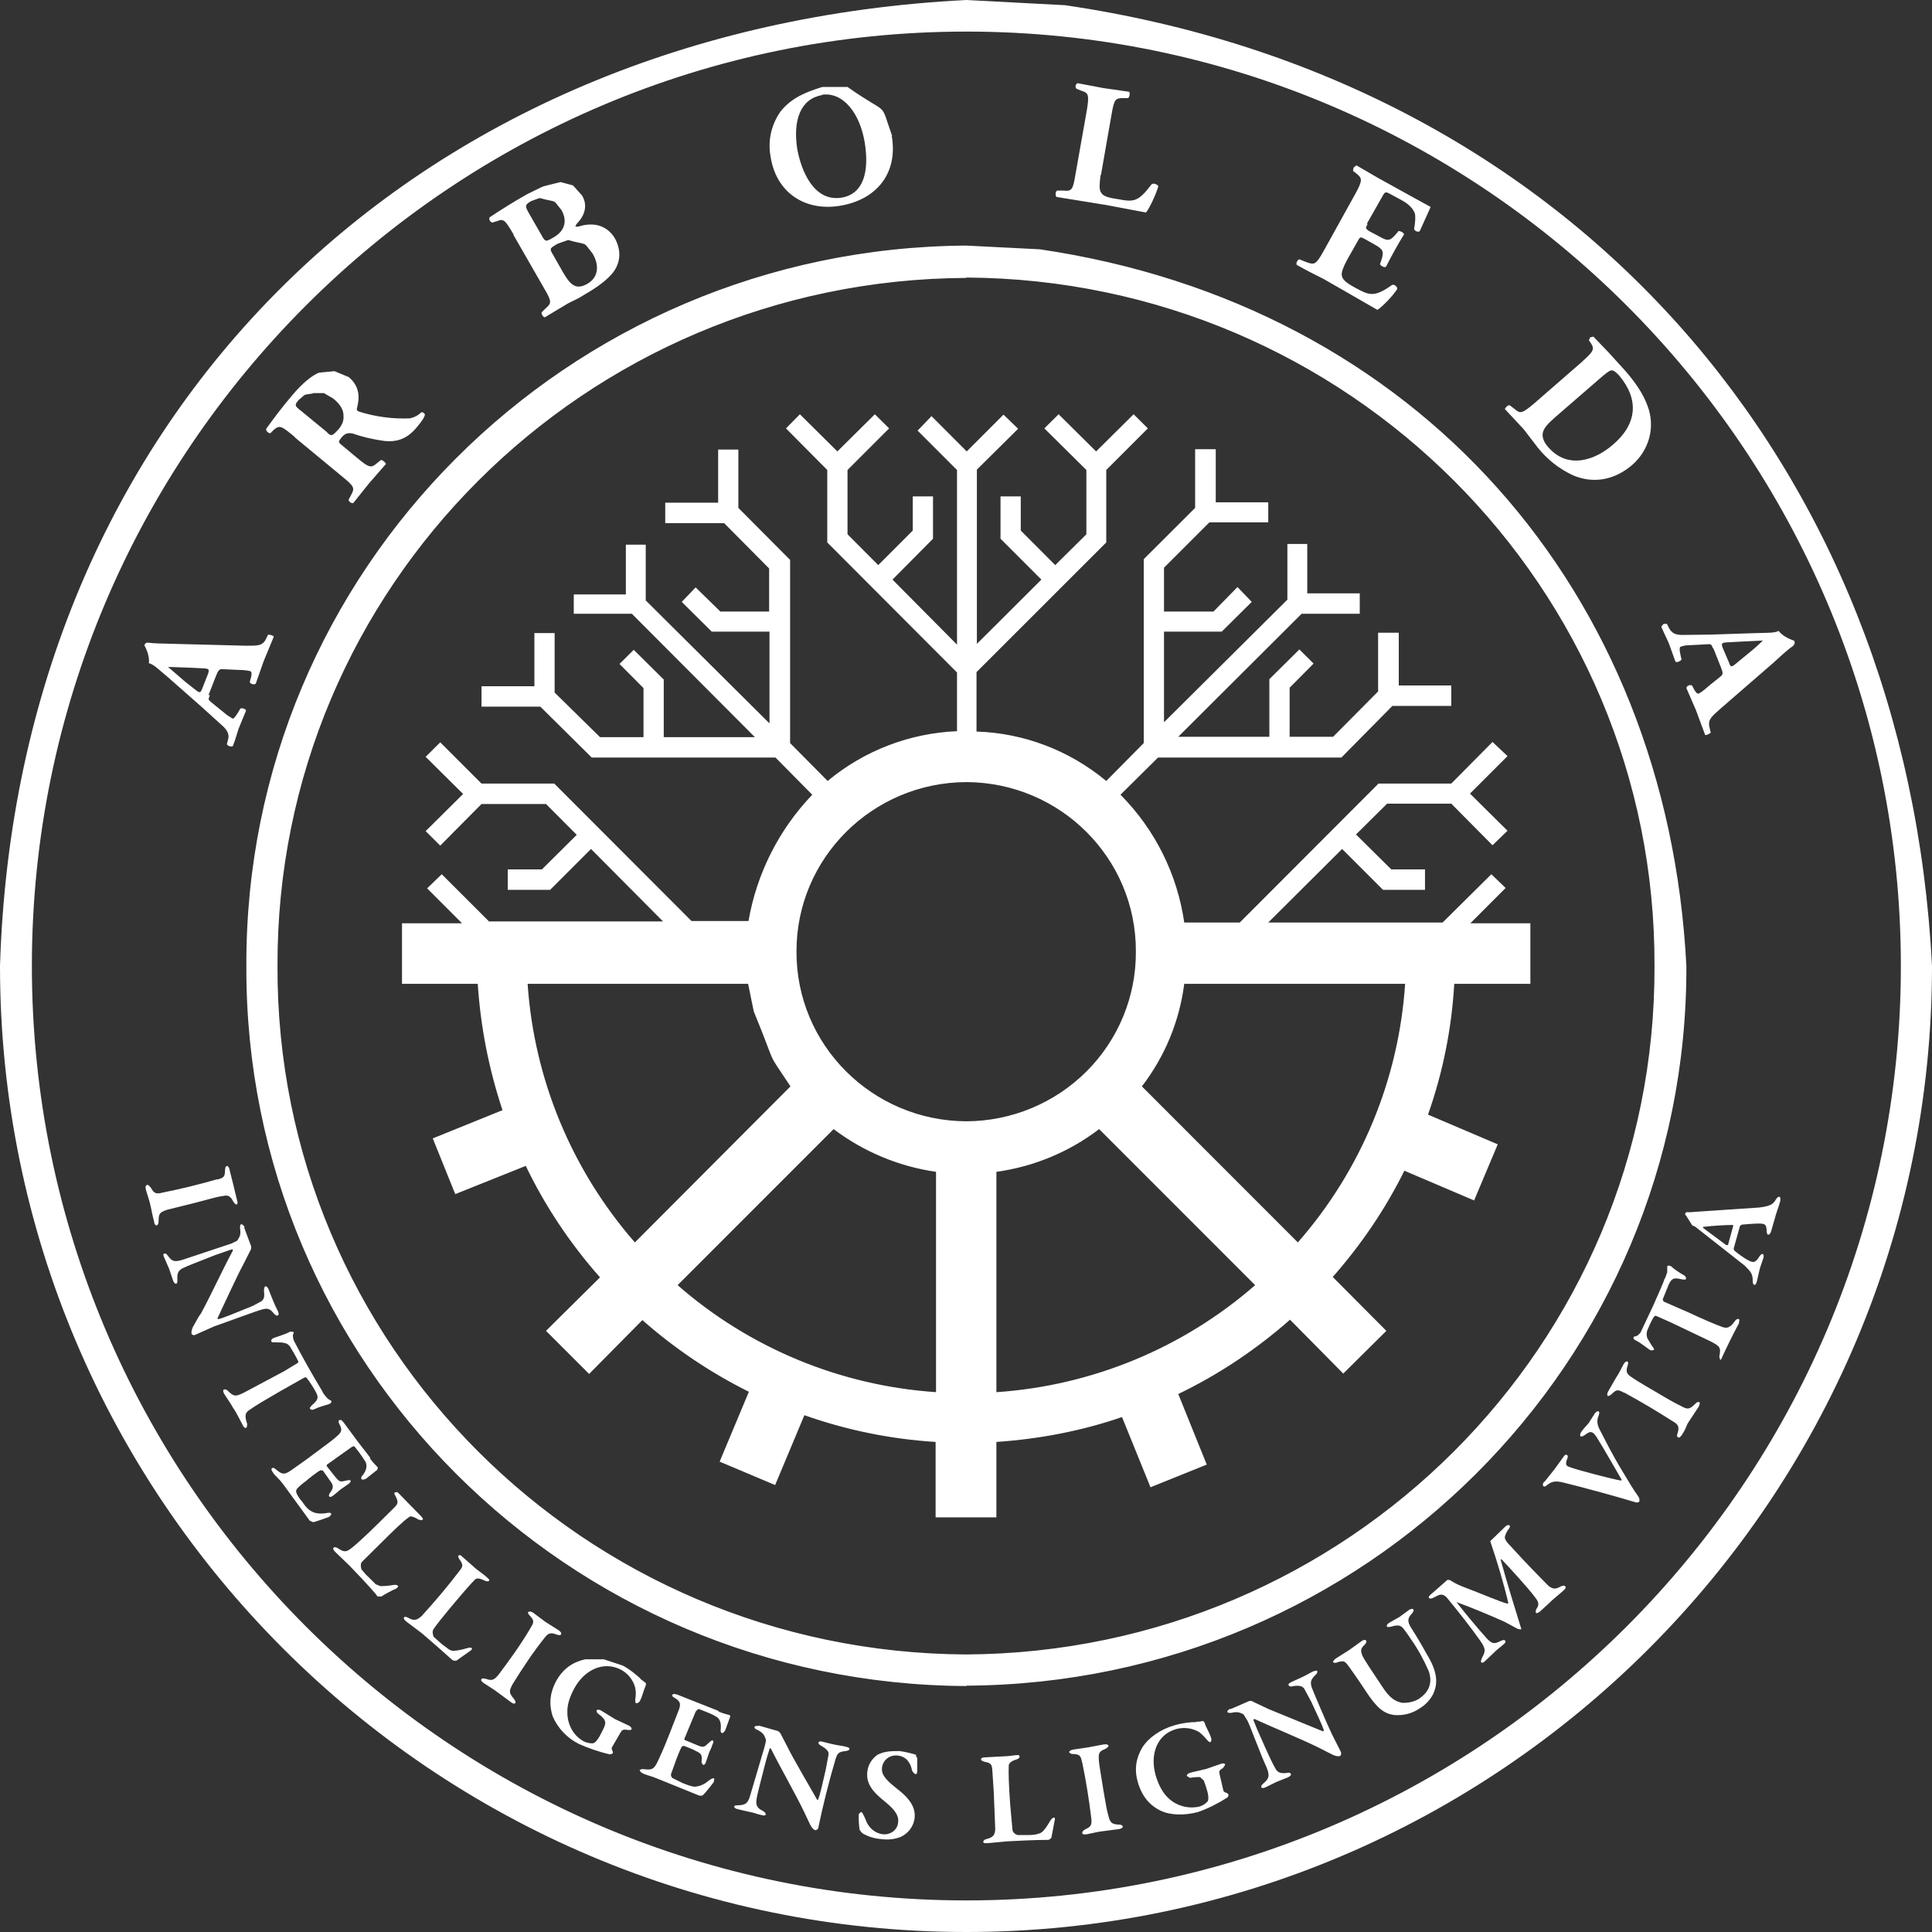 <?xml version="1.0" encoding="UTF-8"?>
<!DOCTYPE svg PUBLIC "-//W3C//DTD SVG 1.1//EN" "http://www.w3.org/Graphics/SVG/1.1/DTD/svg11.dtd">
<svg version="1.1" xmlns="http://www.w3.org/2000/svg" xmlns:xlink="http://www.w3.org/1999/xlink" x="0" y="0" width="52" height="52" viewBox="0, 0, 52, 52">
  <rect x="0" y="0" width="52" height="52" fill="#333333" stroke="none"/>
  <g id="Layer_1">
    <path d="M26.01,0 L28.665,0.14 C42.29,2.14 51.314,12.48 52,26 C52,40.33 40.342,52 26.01,52 C11.668,52 0,40.34 0,26 C0.454,11.13 11.163,0.75 26.01,0 z M26.01,0.85 C12.142,0.85 0.858,12.13 0.858,26 C0.858,39.87 12.142,51.15 26.01,51.15 C39.868,51.15 51.162,39.87 51.162,26 C51.162,12.13 39.868,0.85 26.01,0.85 z M27.423,47.24 L27.443,47.27 C27.443,47.31 27.413,47.34 27.373,47.35 C27.181,47.41 27.161,47.47 27.151,47.51 C27.141,47.69 27.151,48.06 27.191,48.59 L27.252,49.26 C27.272,49.35 27.373,49.39 27.393,49.39 L27.696,49.39 C27.776,49.39 27.898,49.38 27.958,49.35 C27.988,49.35 28.019,49.33 28.059,49.3 C28.109,49.25 28.18,49.16 28.271,49 C28.301,48.96 28.332,48.92 28.372,48.92 C28.392,48.92 28.402,48.96 28.382,49.02 L28.301,49.45 C28.301,49.48 28.231,49.52 28.22,49.52 C28.16,49.52 27.837,49.52 27.11,49.56 L26.575,49.61 C26.505,49.61 26.464,49.61 26.464,49.57 C26.464,49.55 26.495,49.51 26.545,49.5 C26.747,49.45 26.777,49.38 26.787,49.23 L26.747,48.23 L26.707,47.63 C26.696,47.5 26.676,47.45 26.505,47.42 C26.434,47.4 26.404,47.38 26.404,47.35 C26.404,47.32 26.444,47.3 26.505,47.3 L26.858,47.28 C27.191,47.26 27.03,47.28 27.342,47.24 L27.423,47.24 z M24.214,47.13 C24.375,47.15 24.557,47.2 24.658,47.23 L24.658,47.25 L24.648,47.25 L24.688,47.32 L24.688,47.66 C24.688,47.72 24.668,47.76 24.648,47.75 C24.617,47.75 24.567,47.7 24.547,47.65 C24.531,47.551 24.489,47.458 24.425,47.38 C24.355,47.303 24.257,47.257 24.153,47.25 C24.054,47.239 23.954,47.267 23.876,47.329 C23.799,47.391 23.749,47.482 23.739,47.58 C23.719,47.78 23.86,47.92 24.163,48.16 C24.577,48.48 24.637,48.72 24.617,48.94 C24.587,49.159 24.446,49.347 24.244,49.44 C24.08,49.504 23.903,49.525 23.729,49.5 C23.551,49.489 23.379,49.438 23.224,49.35 C23.186,49.321 23.155,49.283 23.134,49.24 C23.116,49.107 23.109,48.974 23.113,48.84 C23.113,48.82 23.164,48.77 23.184,48.77 C23.204,48.77 23.255,48.87 23.305,48.99 C23.386,49.22 23.578,49.35 23.769,49.37 C23.931,49.39 24.153,49.28 24.173,49.05 C24.193,48.9 24.133,48.75 23.83,48.5 C23.477,48.22 23.305,48 23.345,47.68 C23.366,47.48 23.487,47.32 23.618,47.23 C23.81,47.13 24.002,47.13 24.214,47.13 L24.214,47.13 z M29.795,46.95 L29.836,46.98 C29.835,47.02 29.795,47.05 29.734,47.08 C29.563,47.14 29.573,47.23 29.573,47.32 C29.573,47.42 29.593,47.54 29.694,48.16 C29.765,48.59 29.795,48.74 29.825,48.84 C29.876,49.05 29.906,49.1 30.118,49.11 C30.179,49.11 30.219,49.13 30.219,49.17 C30.219,49.2 30.168,49.22 30.118,49.23 L29.583,49.3 L29.25,49.37 C29.159,49.38 29.129,49.37 29.129,49.33 C29.129,49.3 29.149,49.27 29.22,49.23 C29.371,49.17 29.391,49.1 29.371,48.93 C29.311,48.43 29.23,47.93 29.129,47.44 L29.129,47.45 C29.089,47.27 29.078,47.22 28.897,47.21 C28.806,47.21 28.796,47.18 28.776,47.16 C28.776,47.13 28.826,47.1 28.887,47.09 L29.29,47.03 L29.714,46.95 L29.795,46.95 L29.795,46.95 z M20.408,46.44 L20.933,46.59 C20.953,46.59 20.994,46.64 21.004,46.65 L21.216,47.06 C21.337,47.31 21.852,48.19 21.993,48.44 C22.003,48.46 22.023,48.44 22.023,48.42 C22.074,48.32 22.155,47.92 22.225,47.63 L22.296,47.25 C22.316,47.18 22.296,47.1 22.124,47 C22.064,46.97 22.023,46.94 22.033,46.9 C22.033,46.87 22.084,46.86 22.144,46.88 L22.387,46.94 C22.548,46.98 22.7,46.99 22.79,47.02 C22.851,47.03 22.871,47.06 22.861,47.08 C22.861,47.1 22.831,47.12 22.76,47.13 C22.558,47.15 22.538,47.2 22.488,47.35 C22.308,47.96 22.153,48.577 22.023,49.2 C22.023,49.24 21.963,49.26 21.943,49.26 C21.872,49.24 21.811,49.13 21.791,49.08 L21.63,48.74 C21.398,48.26 20.974,47.52 20.752,47.07 C20.749,47.059 20.737,47.052 20.726,47.055 C20.715,47.058 20.708,47.069 20.711,47.08 C20.681,47.18 20.651,47.25 20.58,47.53 C20.459,48.02 20.378,48.29 20.358,48.46 C20.348,48.58 20.368,48.66 20.53,48.74 C20.6,48.78 20.61,48.81 20.61,48.84 C20.6,48.87 20.55,48.87 20.489,48.85 C20.378,48.83 20.307,48.79 20.186,48.77 C20.071,48.746 19.957,48.719 19.843,48.69 C19.793,48.68 19.762,48.65 19.762,48.63 C19.762,48.59 19.813,48.59 19.863,48.59 C20.035,48.58 20.126,48.57 20.196,48.31 L20.58,47.01 C20.62,46.86 20.62,46.81 20.61,46.81 C20.57,46.71 20.56,46.65 20.388,46.56 C20.348,46.55 20.297,46.51 20.307,46.49 C20.307,46.46 20.358,46.44 20.429,46.46 L20.408,46.44 z M32.369,46.32 L32.369,46.32 C32.379,46.32 32.419,46.34 32.429,46.39 C32.46,46.49 32.561,46.65 32.601,46.79 C32.611,46.84 32.601,46.88 32.571,46.89 C32.55,46.89 32.52,46.87 32.48,46.82 C32.419,46.747 32.352,46.68 32.278,46.62 C32.089,46.509 31.863,46.48 31.652,46.54 C31.127,46.69 30.946,47.24 31.107,47.79 C31.178,48.03 31.279,48.23 31.43,48.38 C31.656,48.607 31.986,48.698 32.298,48.62 C32.375,48.593 32.444,48.549 32.5,48.49 C32.53,48.45 32.53,48.34 32.5,48.23 C32.472,48.125 32.438,48.022 32.399,47.92 L32.298,47.83 C31.975,47.83 32.076,47.89 31.945,47.8 C31.935,47.77 31.975,47.73 32.046,47.71 L32.47,47.61 L32.873,47.47 C32.934,47.45 32.974,47.47 32.974,47.49 C32.974,47.51 32.944,47.55 32.914,47.59 C32.803,47.65 32.813,47.69 32.823,47.74 L32.924,48.18 C32.934,48.23 32.964,48.24 33.025,48.26 C33.045,48.28 33.065,48.29 33.065,48.31 C33.065,48.336 33.054,48.362 33.035,48.38 C32.783,48.54 32.53,48.67 32.248,48.77 C31.874,48.87 31.491,48.86 31.228,48.73 C31.026,48.63 30.754,48.43 30.623,47.96 C30.522,47.61 30.582,47.3 30.754,47.02 C30.925,46.76 31.248,46.54 31.602,46.44 C31.834,46.37 32.046,46.35 32.187,46.35 L32.197,46.35 L32.197,46.34 C32.258,46.34 32.308,46.34 32.369,46.32 z M18.148,45.59 L18.144,45.591 L18.228,45.61 L19.339,46.05 L19.339,46.06 L19.329,46.06 C19.429,46.11 19.591,46.15 19.631,46.16 C19.641,46.16 19.661,46.19 19.651,46.21 L19.52,46.57 C19.49,46.62 19.45,46.66 19.419,46.64 C19.399,46.63 19.389,46.57 19.399,46.54 C19.419,46.33 19.349,46.24 19.268,46.2 C19.217,46.16 19.076,46.1 18.814,46 C18.804,46 18.773,46 18.723,46.07 L18.42,46.8 C18.42,46.82 18.42,46.84 18.45,46.84 L18.713,46.95 C18.945,47.05 18.945,47.03 19.076,46.91 C19.116,46.87 19.157,46.84 19.177,46.84 C19.217,46.86 19.197,46.92 19.177,46.95 C19.147,47.05 19.116,47.1 19.086,47.17 L19.006,47.41 C18.985,47.48 18.955,47.51 18.925,47.5 C18.893,47.477 18.877,47.438 18.884,47.4 C18.905,47.23 18.864,47.19 18.733,47.13 C18.632,47.07 18.501,47.03 18.41,46.99 C18.389,46.994 18.369,47.001 18.349,47.01 C18.299,47.1 18.198,47.36 18.158,47.48 L18.057,47.76 C18.057,47.79 18.077,47.85 18.107,47.86 L18.37,47.99 C18.47,48.03 18.592,48.08 18.693,48.09 C18.827,48.081 18.955,48.029 19.056,47.94 C19.137,47.88 19.177,47.86 19.207,47.86 C19.248,47.88 19.207,47.95 19.207,47.97 C19.187,48 18.975,48.27 18.925,48.31 C18.905,48.34 18.844,48.33 18.824,48.33 L17.714,47.88 C17.491,47.79 17.441,47.79 17.32,47.74 C17.259,47.71 17.219,47.68 17.219,47.64 C17.239,47.62 17.29,47.61 17.35,47.62 C17.542,47.64 17.592,47.62 17.683,47.45 C17.744,47.32 17.865,47.07 18.026,46.65 L18.279,46 C18.319,45.87 18.319,45.8 18.178,45.71 C18.117,45.68 18.077,45.65 18.097,45.61 L18.144,45.591 L18.137,45.59 L18.148,45.59 z M35.427,44.96 L35.457,44.98 C35.457,45 35.457,45.04 35.407,45.08 C35.266,45.22 35.266,45.28 35.306,45.42 C35.356,45.55 35.71,46.39 35.841,46.66 L36.093,47.16 C36.103,47.2 36.093,47.25 36.073,47.26 C36.002,47.29 35.881,47.24 35.831,47.21 L35.498,47.04 C35.013,46.8 34.226,46.48 33.772,46.27 C33.741,46.26 33.731,46.29 33.741,46.31 C33.782,46.4 33.802,46.48 33.923,46.74 C34.125,47.2 34.236,47.44 34.327,47.6 C34.387,47.7 34.448,47.74 34.63,47.72 C34.7,47.7 34.731,47.72 34.741,47.74 C34.761,47.78 34.72,47.81 34.66,47.84 L34.357,47.96 L34.054,48.11 C34.004,48.13 33.964,48.13 33.953,48.11 C33.933,48.07 33.964,48.04 33.994,48.01 C34.125,47.9 34.196,47.83 34.095,47.58 C33.923,47.21 33.691,46.56 33.58,46.32 L33.469,46.14 C33.368,46.1 33.338,46.06 33.146,46.1 C33.106,46.11 33.045,46.1 33.035,46.08 C33.025,46.06 33.045,46.02 33.116,45.99 L33.126,46 L33.63,45.78 C33.651,45.78 33.711,45.78 33.721,45.8 L34.145,46 L35.609,46.6 C35.629,46.6 35.629,46.56 35.629,46.56 C35.599,46.46 35.427,46.09 35.296,45.81 L35.114,45.47 C35.084,45.41 35.013,45.35 34.821,45.38 C34.751,45.4 34.7,45.4 34.68,45.35 C34.67,45.33 34.7,45.3 34.761,45.27 L34.983,45.17 C35.144,45.1 35.266,45.02 35.356,44.98 L35.417,44.97 L35.427,44.96 z M16.24,44.66 L16.25,44.66 L16.765,44.83 C16.967,44.94 17.128,45.08 17.239,45.18 L17.239,45.19 L17.37,45.29 C17.391,45.29 17.391,45.34 17.37,45.39 C17.33,45.47 17.29,45.66 17.219,45.79 C17.189,45.83 17.148,45.85 17.118,45.84 C17.098,45.84 17.098,45.78 17.098,45.73 C17.118,45.63 17.118,45.53 17.098,45.43 C17.045,45.221 16.906,45.043 16.714,44.94 C16.23,44.69 15.715,44.96 15.453,45.45 C15.332,45.68 15.261,45.89 15.271,46.1 C15.271,46.41 15.432,46.72 15.715,46.87 C15.755,46.89 15.856,46.93 15.957,46.92 C16.008,46.92 16.078,46.84 16.139,46.73 C16.2,46.61 16.27,46.49 16.28,46.43 C16.3,46.36 16.311,46.28 16.119,46.14 C16.068,46.11 16.048,46.06 16.058,46.04 C16.058,46.01 16.129,46.01 16.179,46.04 L16.553,46.27 L16.936,46.45 C16.997,46.49 17.007,46.52 16.997,46.55 C16.987,46.56 16.936,46.57 16.886,46.56 C16.765,46.54 16.745,46.57 16.714,46.61 L16.482,47.01 C16.452,47.05 16.462,47.07 16.482,47.12 C16.502,47.16 16.502,47.17 16.482,47.2 L16.411,47.22 C16.128,47.152 15.851,47.058 15.584,46.94 C15.268,46.783 15.019,46.521 14.877,46.2 C14.807,45.98 14.746,45.65 14.978,45.23 C15.16,44.91 15.422,44.73 15.755,44.66 L16.24,44.66 z M38.041,43.32 C38.061,43.33 38.041,43.38 38.011,43.42 C37.88,43.55 37.87,43.64 37.991,43.83 C38.092,43.98 38.304,44.34 38.394,44.51 C38.717,45.03 38.697,45.34 38.566,45.61 C38.484,45.762 38.362,45.89 38.213,45.98 C38.011,46.12 37.769,46.18 37.526,46.16 C37.244,46.12 37.062,45.98 36.749,45.5 C36.598,45.27 36.275,44.8 36.245,44.78 C36.204,44.72 36.144,44.69 36.002,44.74 C35.962,44.76 35.901,44.76 35.881,44.74 C35.871,44.72 35.901,44.68 35.952,44.64 L36.315,44.41 L36.648,44.17 C36.709,44.13 36.749,44.13 36.769,44.16 C36.79,44.18 36.769,44.23 36.719,44.28 C36.618,44.37 36.618,44.43 36.668,44.56 C36.719,44.67 36.911,44.96 37.193,45.38 C37.415,45.73 37.567,45.79 37.728,45.83 C37.886,45.842 38.044,45.807 38.182,45.73 C38.394,45.59 38.586,45.36 38.455,44.98 C38.324,44.68 38.162,44.38 37.97,44.11 C37.839,43.91 37.789,43.86 37.769,43.83 C37.698,43.74 37.617,43.73 37.446,43.78 C37.415,43.79 37.345,43.8 37.325,43.78 C37.325,43.75 37.325,43.72 37.385,43.68 L37.668,43.52 L37.94,43.32 L38.011,43.3 L38.041,43.32 z M14.272,43.37 L14.342,43.4 L14.675,43.65 L15.039,43.88 C15.089,43.92 15.12,43.95 15.099,43.99 C15.089,44.02 15.019,44.01 14.968,43.99 C14.797,43.92 14.736,43.99 14.675,44.06 C14.352,44.46 14.07,44.89 13.797,45.33 C13.696,45.52 13.696,45.56 13.828,45.72 C13.868,45.77 13.888,45.82 13.868,45.84 C13.848,45.87 13.777,45.84 13.747,45.81 L13.313,45.49 L13.02,45.3 C12.95,45.25 12.939,45.22 12.96,45.19 C12.98,45.17 13.01,45.17 13.091,45.19 C13.252,45.25 13.313,45.2 13.414,45.08 C13.717,44.68 14.019,44.26 14.272,43.83 C14.363,43.68 14.393,43.63 14.272,43.5 C14.211,43.44 14.201,43.4 14.221,43.38 L14.262,43.38 L14.272,43.37 z M26.01,6.61 L27.988,6.71 C38.152,8.21 44.874,15.92 45.389,26 C45.423,36.645 36.754,45.309 26.01,45.37 L26.01,45.38 C15.264,45.325 6.592,36.657 6.631,26.01 C6.586,15.355 15.256,6.676 26.01,6.61 z M26.01,7.47 L26.01,7.48 C15.732,7.53 7.435,15.816 7.469,26 C7.43,36.184 15.722,44.475 26,44.53 C36.278,44.475 44.57,36.184 44.531,26 C44.57,15.82 36.284,7.531 26.01,7.47 z M30.512,11.15 L30.895,11.53 L29.775,12.65 L29.775,14.6 L26.283,18.09 L26.283,19.69 C27.564,19.73 28.786,20.2 29.775,21.02 L30.784,20 L30.784,15.05 L32.167,13.67 L32.167,12.09 L32.722,12.09 L32.722,13.52 L34.135,13.52 L34.135,14.06 L32.55,14.06 L31.329,15.28 L31.329,16.46 L32.661,16.46 L33.307,15.8 L33.691,16.2 L32.884,17 L31.329,17 L31.329,19.44 L34.65,16.14 L34.65,14.64 L35.185,14.64 L35.185,15.97 L36.598,15.97 L36.598,16.52 L35.033,16.52 L31.713,19.83 L34.165,19.83 L34.165,18.28 L34.973,17.48 L35.356,17.86 L34.711,18.51 L34.711,19.83 L35.881,19.83 L37.092,18.61 L37.092,17.03 L37.648,17.03 L37.648,18.45 L39.061,18.45 L39.061,19 L37.476,19 L36.103,20.39 L31.168,20.39 L30.158,21.39 C31.087,22.326 31.688,23.531 31.874,24.83 L33.368,24.83 L37.103,21.09 L39.061,21.09 L40.171,19.97 L40.575,20.35 L39.565,21.36 L40.575,22.36 L40.171,22.75 L39.061,21.63 L37.335,21.63 L36.497,22.46 L37.446,23.4 L38.354,23.4 L38.354,23.95 L37.224,23.95 L36.123,22.85 L34.135,24.83 L38.828,24.83 L40.14,23.53 L40.524,23.9 L39.575,24.85 L41.19,24.85 L41.19,26.48 L39.141,26.48 C39.073,27.68 38.835,28.865 38.435,30 L40.312,30.8 L39.676,32.31 L37.799,31.51 C37.284,32.55 36.628,33.51 35.871,34.37 L37.314,35.82 L36.154,36.97 L34.721,35.52 C33.812,36.32 32.813,36.99 31.713,37.52 L32.48,39.42 L30.966,40.03 L30.199,38.14 C29.129,38.51 27.988,38.73 26.818,38.81 L26.818,40.84 L25.182,40.84 L25.182,38.81 C23.977,38.735 22.788,38.493 21.65,38.09 L20.863,39.97 L19.369,39.34 L20.156,37.46 C19.12,36.943 18.156,36.295 17.29,35.53 L15.856,36.98 L14.696,35.82 L16.149,34.38 C15.352,33.48 14.675,32.47 14.151,31.38 L12.253,32.14 L11.648,30.64 L13.525,29.88 C13.158,28.779 12.934,27.637 12.859,26.48 L10.82,26.48 L10.82,24.85 L12.435,24.85 L11.496,23.91 L11.89,23.53 L13.161,24.8 L17.845,24.8 L15.907,22.85 L14.807,23.95 L13.666,23.95 L13.666,23.4 L14.585,23.4 L15.523,22.47 L14.696,21.64 L12.96,21.64 L11.849,22.76 L11.456,22.37 L12.465,21.37 L11.456,20.37 L11.849,19.98 L12.96,21.09 L14.918,21.09 L18.612,24.79 L20.146,24.79 C20.366,23.514 20.963,22.33 21.862,21.39 L20.873,20.39 L15.927,20.39 L14.544,19.02 L12.96,19.02 L12.96,18.47 L14.383,18.47 L14.383,17.04 L14.928,17.04 L14.928,18.64 L16.149,19.84 L17.32,19.84 L17.32,18.52 L16.674,17.87 L17.057,17.49 L17.865,18.29 L17.865,19.84 L20.318,19.84 L17.007,16.52 L15.443,16.52 L15.443,16 L16.845,16 L16.845,14.66 L17.38,14.66 L17.38,16.16 L20.711,19.47 L20.711,17 L19.157,17 L18.349,16.2 L18.723,15.81 L19.389,16.46 L20.701,16.46 L20.701,15.3 L19.49,14.08 L17.905,14.08 L17.905,13.53 L19.329,13.53 L19.329,12.1 L19.873,12.1 L19.873,13.67 L21.266,15.07 L21.266,20 L22.276,21.02 C23.255,20.205 24.48,19.733 25.758,19.68 L25.758,18.1 L22.266,14.6 L22.266,12.65 L21.155,11.53 L21.529,11.15 L22.538,12.15 L23.547,11.15 L23.931,11.53 L22.811,12.65 L22.811,14.38 L23.638,15.21 L24.567,14.28 L24.567,13.36 L25.112,13.36 L25.112,14.5 L24.022,15.6 L25.758,17.35 L25.758,12.65 L24.698,11.59 L25.072,11.2 L26.02,12.15 L27.009,11.16 L27.403,11.54 L26.293,12.64 L26.293,17.33 L28.029,15.6 L26.929,14.5 L26.929,13.36 L27.474,13.36 L27.474,14.28 L28.402,15.21 L29.24,14.38 L29.24,12.65 L28.109,11.53 L28.493,11.15 L29.502,12.15 L30.512,11.15 z M22.437,30.39 L18.238,34.59 C20.173,36.283 22.617,37.296 25.193,37.47 L25.193,31.54 C24.19,31.395 23.242,30.999 22.437,30.39 z M29.583,30.39 C28.778,31.005 27.825,31.401 26.818,31.54 L26.818,37.47 L26.828,37.47 C29.402,37.293 31.846,36.281 33.782,34.59 L29.583,30.39 z M20.136,26.48 L14.201,26.48 C14.375,29.049 15.388,31.492 17.088,33.44 L21.276,29.24 C20.58,28.19 20.953,28.84 20.287,27.22 L20.136,26.48 z M37.819,26.48 L31.874,26.48 C31.746,27.483 31.353,28.436 30.734,29.24 L34.932,33.44 C36.636,31.494 37.649,29.05 37.819,26.48 z M26.01,21.05 C23.478,21.061 21.432,23.101 21.438,25.61 C21.427,28.123 23.474,30.169 26.01,30.18 C27.227,30.175 28.392,29.69 29.248,28.833 C30.104,27.975 30.58,26.816 30.572,25.61 C30.583,23.103 28.541,21.061 26.01,21.05 z M40.625,41.05 C40.655,41.08 40.635,41.12 40.595,41.17 C40.559,41.219 40.532,41.273 40.514,41.33 C40.484,41.39 40.514,41.47 40.645,41.6 C41.049,42.05 41.554,42.56 41.685,42.69 C41.786,42.76 41.846,42.79 42.008,42.7 C42.068,42.67 42.109,42.67 42.129,42.7 C42.159,42.72 42.129,42.77 42.089,42.8 C42.058,42.84 41.786,43.05 41.705,43.14 L41.453,43.37 C41.402,43.41 41.362,43.43 41.342,43.41 C41.321,43.38 41.342,43.32 41.362,43.29 C41.453,43.17 41.382,43.07 41.291,42.96 C41.19,42.81 40.564,42.12 40.433,41.99 C40.413,41.96 40.383,41.96 40.393,41.99 C40.564,42.61 40.756,43.23 40.948,43.85 C40.938,43.86 40.877,43.85 40.847,43.84 L40.494,43.65 C40.07,43.46 39.636,43.28 39.202,43.12 C39.353,43.32 39.747,43.8 40.009,44.09 C40.151,44.24 40.211,44.26 40.383,44.17 C40.453,44.14 40.484,44.13 40.514,44.16 C40.534,44.18 40.514,44.23 40.464,44.26 C40.393,44.33 40.272,44.41 40.211,44.48 L39.979,44.7 C39.939,44.74 39.888,44.77 39.868,44.74 C39.848,44.71 39.868,44.68 39.888,44.62 C39.989,44.44 39.989,44.38 39.848,44.17 C39.565,43.77 39.262,43.39 38.95,43.01 C38.919,42.97 38.828,42.88 38.707,42.94 L38.566,43.01 C38.536,43.02 38.485,43.04 38.465,43.01 C38.445,42.99 38.455,42.96 38.516,42.91 L38.96,42.52 L39.03,42.53 C39.121,42.59 39.192,42.63 39.333,42.69 C39.737,42.84 40.443,43.14 40.564,43.16 C40.585,43.16 40.595,43.16 40.595,43.14 C40.464,42.58 40.292,42.02 40.11,41.48 L40.524,41.08 L40.574,41.05 L40.625,41.05 z M12.384,41.85 L12.445,41.9 L12.445,41.91 L12.455,41.91 L12.728,42.15 C12.828,42.25 13.03,42.38 13.101,42.45 C13.161,42.5 13.182,42.53 13.161,42.55 C13.141,42.57 13.091,42.56 13.061,42.55 C12.879,42.46 12.828,42.48 12.788,42.51 C12.657,42.64 12.425,42.91 12.082,43.32 C11.92,43.52 11.728,43.75 11.668,43.85 C11.617,43.92 11.668,44.03 11.668,44.05 L11.89,44.25 L12.092,44.4 C12.122,44.41 12.162,44.44 12.213,44.43 C12.283,44.43 12.405,44.41 12.576,44.36 C12.637,44.34 12.677,44.34 12.697,44.36 C12.717,44.37 12.697,44.41 12.647,44.44 L12.294,44.69 C12.263,44.71 12.193,44.69 12.193,44.69 C12.142,44.66 11.92,44.44 11.355,43.96 L10.931,43.64 C10.88,43.6 10.86,43.56 10.87,43.54 C10.88,43.51 10.931,43.51 10.981,43.54 C11.153,43.64 11.224,43.6 11.345,43.5 C11.708,43.1 12.051,42.7 12.374,42.27 C12.455,42.17 12.475,42.12 12.374,41.98 C12.334,41.93 12.324,41.88 12.344,41.86 L12.384,41.86 L12.384,41.85 z M10.679,40.15 L10.739,40.2 L10.991,40.46 L11.325,40.8 C11.385,40.86 11.395,40.9 11.375,40.9 C11.355,40.93 11.304,40.91 11.264,40.9 C11.102,40.8 11.032,40.8 11.002,40.84 C10.85,40.94 10.598,41.19 10.214,41.57 L9.74,42.04 C9.689,42.1 9.72,42.22 9.73,42.24 C9.77,42.29 9.851,42.39 9.932,42.46 L10.113,42.64 L10.234,42.69 C10.305,42.69 10.416,42.69 10.588,42.66 C10.648,42.65 10.689,42.66 10.709,42.68 C10.729,42.69 10.709,42.73 10.658,42.76 C10.537,42.81 10.356,42.91 10.265,42.97 L10.164,42.97 C10.123,42.91 9.911,42.66 9.407,42.14 L9.023,41.77 C8.973,41.72 8.953,41.68 8.983,41.65 C9.003,41.64 9.043,41.64 9.094,41.67 C9.266,41.79 9.326,41.77 9.457,41.67 C9.528,41.62 9.811,41.37 10.184,41 L10.618,40.57 C10.709,40.48 10.729,40.43 10.648,40.27 C10.608,40.22 10.608,40.17 10.628,40.17 L10.679,40.16 L10.679,40.15 z M9.185,38.22 L9.245,38.28 L9.629,38.8 L9.962,39.23 L9.962,39.26 C10.033,39.36 10.134,39.46 10.164,39.49 C10.174,39.5 10.164,39.54 10.154,39.56 L9.851,39.8 C9.8,39.82 9.75,39.84 9.73,39.81 C9.71,39.78 9.73,39.73 9.76,39.71 C9.891,39.54 9.871,39.43 9.841,39.35 C9.8,39.29 9.72,39.15 9.548,38.94 C9.548,38.93 9.518,38.91 9.447,38.96 L8.801,39.42 C8.801,39.42 8.781,39.46 8.801,39.47 L8.983,39.7 C9.144,39.9 9.144,39.89 9.316,39.85 C9.366,39.84 9.417,39.83 9.437,39.85 C9.447,39.87 9.417,39.92 9.366,39.95 L9.165,40.09 L8.973,40.25 C8.922,40.29 8.872,40.3 8.862,40.28 C8.842,40.25 8.862,40.2 8.882,40.18 C8.983,40.05 8.973,39.98 8.902,39.88 L8.69,39.58 L8.63,39.57 C8.529,39.62 8.317,39.79 8.226,39.87 C8.155,39.92 8.054,40 7.994,40.07 C7.974,40.09 7.964,40.15 7.974,40.17 C7.994,40.23 8.054,40.33 8.135,40.42 C8.196,40.51 8.276,40.62 8.357,40.66 C8.458,40.73 8.579,40.75 8.751,40.73 C8.852,40.71 8.902,40.71 8.912,40.74 C8.932,40.77 8.872,40.81 8.852,40.83 C8.821,40.84 8.498,40.96 8.428,40.97 L8.337,40.93 L7.63,39.96 C7.479,39.76 7.429,39.75 7.358,39.65 C7.318,39.59 7.287,39.54 7.318,39.52 C7.348,39.49 7.398,39.52 7.439,39.56 C7.59,39.68 7.641,39.7 7.812,39.59 C7.933,39.5 8.165,39.35 8.519,39.08 C8.872,38.82 9.003,38.72 9.074,38.65 C9.175,38.56 9.225,38.5 9.144,38.35 C9.104,38.25 9.104,38.3 9.124,38.22 L9.185,38.22 z M43.047,38.03 L43.027,38.1 C42.967,38.25 42.987,38.36 43.088,38.54 C43.179,38.71 43.391,39.15 43.693,39.64 C43.855,39.91 43.966,40.1 44.097,40.28 C44.127,40.32 44.137,40.39 44.117,40.42 C44.097,40.45 44.016,40.44 44.006,40.43 C43.365,40.238 42.718,40.062 42.068,39.9 C41.887,39.86 41.786,39.86 41.655,39.96 C41.614,39.99 41.574,40.03 41.543,40 C41.513,39.98 41.523,39.92 41.564,39.88 L41.564,39.89 L41.836,39.55 L42.089,39.2 C42.119,39.16 42.149,39.14 42.169,39.16 C42.2,39.17 42.21,39.21 42.179,39.27 C42.119,39.43 42.159,39.46 42.26,39.49 C42.432,39.56 43.431,39.82 43.633,39.85 C43.633,39.85 43.653,39.84 43.643,39.82 C43.613,39.77 43.128,38.92 42.967,38.67 C42.835,38.47 42.765,38.55 42.644,38.63 C42.603,38.66 42.563,38.67 42.543,38.66 C42.523,38.65 42.523,38.6 42.553,38.55 C42.613,38.46 42.674,38.4 42.755,38.31 L42.926,38.04 C42.986,37.982 42.952,38.001 43.027,37.98 L43.047,38.03 z M43.804,36.64 L43.825,36.69 L43.804,36.77 C43.744,36.94 43.814,37 43.905,37.06 C43.976,37.11 44.077,37.18 44.612,37.49 C44.995,37.72 45.137,37.79 45.238,37.84 C45.419,37.94 45.47,37.94 45.621,37.79 C45.672,37.74 45.712,37.72 45.732,37.74 C45.773,37.76 45.732,37.82 45.722,37.86 L45.419,38.32 C45.379,38.42 45.339,38.52 45.268,38.62 C45.217,38.69 45.187,38.71 45.157,38.68 C45.137,38.67 45.127,38.63 45.157,38.56 C45.207,38.39 45.157,38.33 45.016,38.25 C44.591,37.978 44.157,37.721 43.714,37.48 L43.724,37.49 C43.562,37.41 43.522,37.38 43.391,37.51 C43.33,37.57 43.29,37.58 43.269,37.57 C43.249,37.55 43.259,37.49 43.29,37.44 L43.491,37.09 C43.592,36.94 43.643,36.82 43.703,36.71 C43.764,36.64 43.724,36.66 43.804,36.64 z M7.812,35.84 L7.903,35.85 C7.903,35.87 7.903,35.9 7.883,35.93 C7.883,35.95 7.883,36.03 7.913,36.09 C8.155,36.56 8.418,37.02 8.69,37.47 L8.68,37.47 C8.781,37.61 8.821,37.65 8.872,37.68 C8.902,37.69 8.912,37.7 8.922,37.72 C8.922,37.73 8.912,37.77 8.862,37.79 C8.761,37.82 8.579,37.87 8.458,37.93 C8.428,37.95 8.367,37.95 8.347,37.92 C8.327,37.9 8.347,37.87 8.408,37.81 C8.569,37.67 8.579,37.61 8.498,37.46 C8.458,37.38 8.317,37.16 8.256,37.09 C8.246,37.07 8.216,37.07 8.206,37.07 L7.55,37.44 C7.186,37.65 6.863,37.84 6.712,37.95 C6.611,38.02 6.571,38.08 6.651,38.32 C6.651,38.37 6.651,38.42 6.621,38.43 C6.601,38.45 6.55,38.4 6.54,38.37 C6.52,38.34 6.339,37.97 6.278,37.9 C6.227,37.8 6.066,37.57 6.036,37.52 C6.005,37.46 5.995,37.42 6.026,37.4 C6.056,37.39 6.106,37.4 6.127,37.43 C6.298,37.6 6.349,37.59 6.571,37.48 L7.641,36.91 L8.004,36.69 C8.034,36.68 8.034,36.64 8.024,36.63 C7.962,36.507 7.895,36.387 7.822,36.27 C7.802,36.22 7.721,36.15 7.661,36.15 C7.61,36.13 7.53,36.13 7.429,36.13 C7.338,36.13 7.318,36.13 7.307,36.11 C7.287,36.08 7.307,36.05 7.348,36.02 C7.408,35.99 7.651,35.93 7.812,35.84 z M44.905,34.06 L44.975,34.08 C45.046,34.15 45.207,34.26 45.318,34.32 C45.349,34.33 45.389,34.38 45.379,34.42 C45.379,34.44 45.339,34.45 45.248,34.43 C45.046,34.38 44.995,34.41 44.915,34.57 L44.753,34.97 L44.773,35.03 L45.46,35.33 C45.843,35.51 46.196,35.66 46.368,35.72 C46.469,35.75 46.55,35.76 46.701,35.55 C46.721,35.51 46.782,35.49 46.802,35.5 C46.822,35.52 46.812,35.57 46.802,35.62 C46.63,35.94 46.469,36.27 46.318,36.6 C46.287,36.6 46.277,36.54 46.277,36.5 C46.328,36.26 46.277,36.23 46.055,36.11 L44.965,35.59 L44.582,35.42 C44.551,35.41 44.521,35.42 44.521,35.44 C44.47,35.49 44.37,35.73 44.339,35.8 C44.313,35.871 44.313,35.949 44.339,36.02 L44.46,36.22 C44.511,36.28 44.521,36.32 44.521,36.32 C44.501,36.35 44.45,36.35 44.42,36.34 C44.359,36.31 44.178,36.15 44.016,36.07 C43.996,36.07 43.956,36.02 43.966,36 C43.966,35.97 44.006,35.97 44.047,35.96 C44.091,35.936 44.129,35.902 44.158,35.86 L44.501,35.13 C44.582,34.94 44.773,34.53 44.804,34.41 L44.814,34.41 L44.874,34.24 L44.874,34.08 L44.905,34.06 z M6.48,32.95 L6.53,32.96 L6.581,33.02 L6.581,33.04 L6.571,33.04 L6.762,33.55 C6.762,33.57 6.762,33.63 6.742,33.65 L6.54,34.05 C6.399,34.3 5.975,35.23 5.854,35.48 C5.854,35.5 5.874,35.51 5.894,35.5 C5.995,35.48 6.379,35.32 6.651,35.21 C6.773,35.17 6.914,35.09 7.005,35.04 C7.065,35.01 7.136,34.95 7.106,34.77 C7.106,34.69 7.106,34.64 7.146,34.62 C7.166,34.62 7.207,34.64 7.227,34.7 L7.318,34.93 C7.368,35.06 7.425,35.186 7.489,35.31 C7.509,35.37 7.499,35.4 7.469,35.41 C7.449,35.41 7.418,35.41 7.368,35.35 C7.247,35.2 7.186,35.21 7.035,35.25 C6.914,35.28 6.056,35.6 5.763,35.7 L5.248,35.93 C5.218,35.95 5.168,35.92 5.158,35.91 C5.137,35.83 5.188,35.71 5.218,35.67 C5.279,35.57 5.319,35.47 5.41,35.35 C5.672,34.87 6.026,34.1 6.268,33.66 C6.278,33.64 6.248,33.62 6.227,33.63 L5.794,33.78 C5.319,33.97 5.067,34.06 4.905,34.14 C4.804,34.2 4.764,34.26 4.774,34.44 C4.774,34.51 4.774,34.54 4.744,34.55 C4.714,34.56 4.673,34.52 4.653,34.45 L4.552,34.15 L4.421,33.85 C4.391,33.8 4.391,33.74 4.421,33.74 C4.461,33.73 4.491,33.76 4.512,33.79 C4.613,33.93 4.673,33.99 4.936,33.9 L6.228,33.47 C6.359,33.41 6.399,33.39 6.399,33.37 C6.45,33.28 6.49,33.24 6.46,33.05 C6.46,32.98 6.46,33.01 6.48,32.95 z M47.892,32.21 C47.912,32.21 47.932,32.26 47.912,32.34 C47.892,32.43 47.791,32.69 47.771,32.79 L47.67,33.14 C47.65,33.2 47.62,33.24 47.589,33.23 C47.569,33.23 47.549,33.19 47.549,33.13 C47.549,32.97 47.498,32.95 47.448,32.94 C47.347,32.92 47.135,32.94 46.893,32.96 C46.873,32.96 46.822,32.99 46.822,33.03 L46.661,33.61 L46.681,33.66 C46.923,33.86 47.075,33.94 47.145,33.96 C47.206,33.98 47.266,33.96 47.347,33.83 C47.387,33.77 47.408,33.75 47.448,33.75 C47.468,33.76 47.478,33.82 47.458,33.87 L47.367,34.14 L47.286,34.49 C47.266,34.57 47.236,34.59 47.216,34.58 C47.196,34.58 47.175,34.55 47.175,34.48 C47.175,34.28 47.125,34.23 46.953,34.06 L45.631,33.02 L45.571,32.99 C45.561,32.99 45.55,32.99 45.54,32.97 L45.389,32.73 C45.359,32.7 45.349,32.67 45.359,32.66 C45.389,32.62 45.359,32.64 45.439,32.62 L45.439,32.63 L45.873,32.6 L47.357,32.5 C47.67,32.46 47.731,32.4 47.801,32.28 C47.832,32.23 47.862,32.21 47.892,32.21 z M46.63,32.97 C46.371,32.973 46.111,32.992 45.853,33.02 C45.823,33.02 45.833,33.04 45.853,33.06 L46.459,33.51 L46.509,33.51 L46.651,32.99 C46.651,32.99 46.651,32.97 46.63,32.97 z M6.106,31.38 C6.127,31.38 6.167,31.41 6.177,31.48 L6.278,31.88 L6.379,32.3 C6.399,32.35 6.399,32.41 6.369,32.42 C6.339,32.42 6.298,32.38 6.268,32.32 C6.187,32.16 6.096,32.17 6.005,32.19 C5.905,32.2 5.783,32.23 5.188,32.39 L4.502,32.56 C4.3,32.63 4.269,32.66 4.269,32.86 C4.269,32.93 4.249,32.98 4.219,32.98 C4.179,32.99 4.148,32.93 4.148,32.88 C4.108,32.75 4.068,32.5 4.027,32.35 L3.926,32.02 C3.906,31.93 3.926,31.9 3.967,31.89 C3.987,31.89 4.027,31.92 4.068,31.98 C4.148,32.13 4.219,32.14 4.37,32.1 C4.875,32 5.359,31.88 5.844,31.74 L5.844,31.75 C6.005,31.7 6.056,31.69 6.056,31.5 C6.076,31.4 6.046,31.43 6.106,31.38 z M7.217,17.08 C7.217,17.08 7.358,17.09 7.368,17.14 L7.095,17.8 L6.884,18.4 C6.843,18.44 6.742,18.41 6.722,18.36 L6.762,18.21 C6.783,18.1 6.762,18.07 6.722,18.06 C6.621,18.04 6.51,18.03 6.399,18.03 L5.975,18.01 C5.905,18.01 5.874,18.04 5.814,18.19 L5.612,18.71 L5.652,18.71 C5.602,18.82 5.602,18.83 5.672,18.89 L6.116,19.25 L6.258,19.34 C6.288,19.35 6.328,19.3 6.399,19.19 L6.47,19.07 C6.52,19.05 6.621,19.08 6.621,19.13 L6.419,19.62 C6.369,19.77 6.349,19.87 6.268,20.08 C6.227,20.11 6.127,20.08 6.106,20.03 L6.137,19.91 C6.167,19.81 6.157,19.7 6.016,19.56 L5.42,19.02 L4.512,18.22 C4.269,18.02 4.138,17.88 4.007,17.85 C4.037,17.62 3.886,17.37 3.886,17.37 C3.906,17.31 3.936,17.29 4.017,17.3 C4.148,17.32 4.34,17.32 4.693,17.33 L6.631,17.38 C6.934,17.38 7.045,17.38 7.136,17.24 L7.217,17.08 z M4.522,17.95 L4.986,18.35 L5.279,18.58 C5.38,18.66 5.4,18.64 5.44,18.54 L5.602,18.13 C5.632,18.03 5.632,18 5.501,17.99 L5.097,17.97 L4.522,17.95 z M44.864,16.79 L44.925,16.91 C44.985,17.01 45.046,17.08 45.248,17.09 L46.055,17.08 L47.266,17.04 C47.579,17.03 47.771,17.04 47.872,16.98 C48.013,17.17 48.296,17.24 48.296,17.25 C48.316,17.31 48.296,17.35 48.255,17.39 C48.134,17.47 48.003,17.59 47.741,17.83 L46.277,19.1 C46.055,19.3 45.974,19.37 46.005,19.55 L46.045,19.72 C46.045,19.72 45.944,19.8 45.894,19.78 L45.641,19.1 L45.389,18.52 C45.389,18.46 45.49,18.42 45.54,18.45 L45.611,18.58 C45.672,18.68 45.712,18.68 45.732,18.66 C45.762,18.65 45.863,18.58 45.995,18.46 L46.318,18.2 C46.378,18.15 46.378,18.11 46.318,17.96 L46.116,17.45 L46.106,17.45 C46.065,17.35 46.055,17.33 45.964,17.34 L45.389,17.37 C45.298,17.38 45.268,17.4 45.227,17.41 C45.207,17.42 45.197,17.49 45.227,17.61 L45.258,17.75 C45.238,17.79 45.137,17.84 45.096,17.81 L44.915,17.31 L44.713,16.87 C44.793,16.77 44.743,16.8 44.864,16.79 z M47.448,17.24 L46.842,17.27 L46.469,17.29 C46.328,17.3 46.328,17.33 46.368,17.44 L46.54,17.84 L46.54,17.85 C46.58,17.95 46.6,17.96 46.701,17.88 L47.004,17.63 C47.155,17.51 47.307,17.38 47.448,17.24 z M9.387,10.15 C9.71,10.42 9.669,10.75 9.609,10.98 C9.589,11.04 9.619,11.06 9.669,11.08 C10.113,11.22 10.578,11.28 11.032,11.26 C11.146,11.237 11.252,11.182 11.335,11.1 C11.375,11.08 11.436,11.13 11.436,11.16 C11.425,11.24 11.335,11.36 11.234,11.48 C10.971,11.81 10.679,11.92 10.285,11.86 C10.023,11.82 9.75,11.76 9.498,11.67 C9.366,11.64 9.286,11.67 9.205,11.76 C9.104,11.88 9.104,11.9 9.175,11.96 L9.619,12.33 C9.942,12.6 9.992,12.6 10.154,12.46 L10.255,12.38 C10.295,12.38 10.386,12.45 10.386,12.49 L9.932,13.01 L9.508,13.54 C9.467,13.56 9.366,13.49 9.387,13.44 L9.447,13.33 C9.548,13.14 9.548,13.1 9.215,12.83 L7.933,11.77 L7.933,11.76 C7.57,11.46 7.53,11.44 7.378,11.56 L7.277,11.66 C7.237,11.67 7.146,11.6 7.166,11.54 C7.368,11.26 7.59,10.96 7.873,10.63 C8.135,10.32 8.398,10.1 8.589,10.03 L9.003,9.99 L9.387,10.15 z M8.72,10.58 L8.418,10.58 L8.428,10.59 C8.135,10.64 8.266,10.58 8.044,10.76 C7.923,10.9 7.923,10.92 8.105,11.06 L8.811,11.64 L8.801,11.64 C8.922,11.75 8.943,11.74 9.124,11.54 C9.225,11.41 9.255,11.31 9.245,11.18 C9.245,11.06 9.185,10.9 8.973,10.73 L8.72,10.58 z M42.886,9.06 L43.29,9.48 L43.744,9.98 C43.996,10.27 44.218,10.58 44.339,10.91 C44.571,11.51 44.37,12.13 43.936,12.51 C43.461,12.92 42.886,13.03 42.331,12.79 C41.964,12.618 41.643,12.365 41.392,12.05 L41.008,11.55 L40.504,11.01 C40.514,10.97 40.595,10.89 40.635,10.91 L40.756,11 C40.918,11.14 40.958,11.14 41.291,10.86 L42.543,9.77 C42.876,9.47 42.936,9.41 42.815,9.23 L42.765,9.16 C42.815,9.06 42.765,9.09 42.886,9.06 z M43.37,9.97 C43.33,9.97 43.259,10.02 43.138,10.12 L41.846,11.24 C41.655,11.41 41.543,11.53 41.523,11.66 C41.503,11.78 41.564,11.92 41.675,12.04 C42.2,12.64 42.926,12.39 43.411,11.97 C44.057,11.42 44.127,10.76 43.582,10.11 C43.491,10.01 43.421,9.96 43.37,9.97 z M15.089,4.9 L15.422,4.99 L15.665,5.26 C15.866,5.59 15.655,5.89 15.543,6 C15.513,6.04 15.483,6.07 15.493,6.1 L15.564,6.1 C15.927,5.98 16.321,6.03 16.553,6.42 C16.755,6.8 16.674,7.14 16.462,7.38 C16.26,7.61 15.957,7.8 15.715,7.94 C15.564,8.04 15.412,8.1 15.281,8.17 L14.665,8.54 C14.615,8.54 14.554,8.43 14.585,8.4 L14.686,8.3 C14.847,8.16 14.857,8.12 14.645,7.76 L13.818,6.32 L13.828,6.32 C13.595,5.92 13.555,5.88 13.384,5.95 L13.252,5.99 C13.202,5.99 13.131,5.88 13.192,5.84 C13.495,5.64 13.777,5.46 14.181,5.23 C14.766,4.95 14.464,5.06 15.089,4.9 z M15.291,6.46 L15.009,6.56 C14.786,6.69 14.786,6.69 14.887,6.86 L15.16,7.34 C15.342,7.65 15.493,7.82 15.806,7.64 C16.109,7.47 16.139,7.14 15.947,6.82 C15.665,6.47 15.856,6.62 15.291,6.46 z M14.524,5.33 L14.302,5.41 C14.12,5.51 14.13,5.55 14.231,5.73 L14.615,6.4 C14.686,6.5 14.696,6.51 14.898,6.39 C15.251,6.19 15.251,5.89 15.109,5.65 C14.847,5.33 15.029,5.47 14.524,5.33 z M36.507,4.45 L36.8,4.62 L37.092,4.79 L37.96,5.27 L38.506,5.57 L38.213,6.22 C38.172,6.26 38.071,6.22 38.061,6.16 C38.092,5.99 38.102,5.84 38.082,5.75 C38.041,5.63 37.94,5.51 37.748,5.4 L37.415,5.22 C37.284,5.15 37.274,5.16 37.193,5.31 L36.79,6.02 L36.81,6.03 C36.749,6.14 36.749,6.15 36.85,6.22 L37.133,6.37 C37.345,6.49 37.405,6.49 37.557,6.32 L37.638,6.22 C37.678,6.21 37.789,6.26 37.789,6.31 C37.617,6.59 37.456,6.88 37.304,7.18 C37.264,7.21 37.163,7.16 37.143,7.11 L37.183,6.99 C37.254,6.77 37.224,6.71 37.012,6.59 L36.729,6.43 C36.608,6.37 36.608,6.37 36.537,6.5 L36.265,6.98 C36.164,7.17 36.103,7.31 36.113,7.41 C36.134,7.51 36.184,7.59 36.487,7.75 C36.85,7.95 36.991,8.01 37.466,7.67 C37.526,7.64 37.617,7.72 37.607,7.78 C37.476,7.98 37.203,8.26 37.072,8.34 L36.134,7.8 L35.609,7.5 C35.407,7.4 35.205,7.3 34.902,7.13 C34.872,7.08 34.932,6.98 34.973,6.98 L35.175,7.06 C35.377,7.13 35.417,7.13 35.629,6.75 L36.477,5.22 C36.679,4.85 36.668,4.8 36.507,4.67 L36.416,4.6 C36.436,4.48 36.416,4.53 36.507,4.45 z M29.008,2.24 L29.694,2.37 L30.391,2.47 C30.421,2.51 30.401,2.62 30.36,2.64 L30.239,2.64 C30.017,2.64 29.987,2.67 29.916,3.09 L29.634,4.7 L29.634,4.71 L29.623,4.71 C29.593,4.93 29.583,5.08 29.623,5.16 C29.674,5.26 29.745,5.31 30.088,5.36 C30.512,5.44 30.633,5.44 30.996,4.96 C31.047,4.92 31.148,4.96 31.178,5.01 C31.107,5.25 30.936,5.61 30.845,5.72 L29.785,5.52 L29.169,5.42 L28.433,5.3 C28.402,5.26 28.402,5.16 28.453,5.13 L28.624,5.13 C28.846,5.15 28.877,5.12 28.947,4.69 L29.25,2.98 C29.321,2.55 29.3,2.5 29.099,2.44 L28.978,2.39 C28.927,2.36 28.947,2.25 29.008,2.24 z M22.811,2.34 C23.971,3.16 23.658,2.66 24.012,3.66 L24.002,3.66 C24.173,4.66 23.598,5.38 22.599,5.54 C21.67,5.69 20.893,5.19 20.741,4.22 C20.659,3.786 20.761,3.337 21.024,2.98 C21.327,2.62 21.69,2.48 22.134,2.34 L22.811,2.34 z M22.124,2.55 L22.124,2.56 C21.549,2.66 21.337,3.23 21.458,4.01 C21.559,4.57 21.892,5.44 22.649,5.32 C23.255,5.22 23.396,4.6 23.275,3.84 C23.144,3.04 22.689,2.47 22.124,2.55 z" fill="#FFFFFF"/>
  </g>
</svg>
